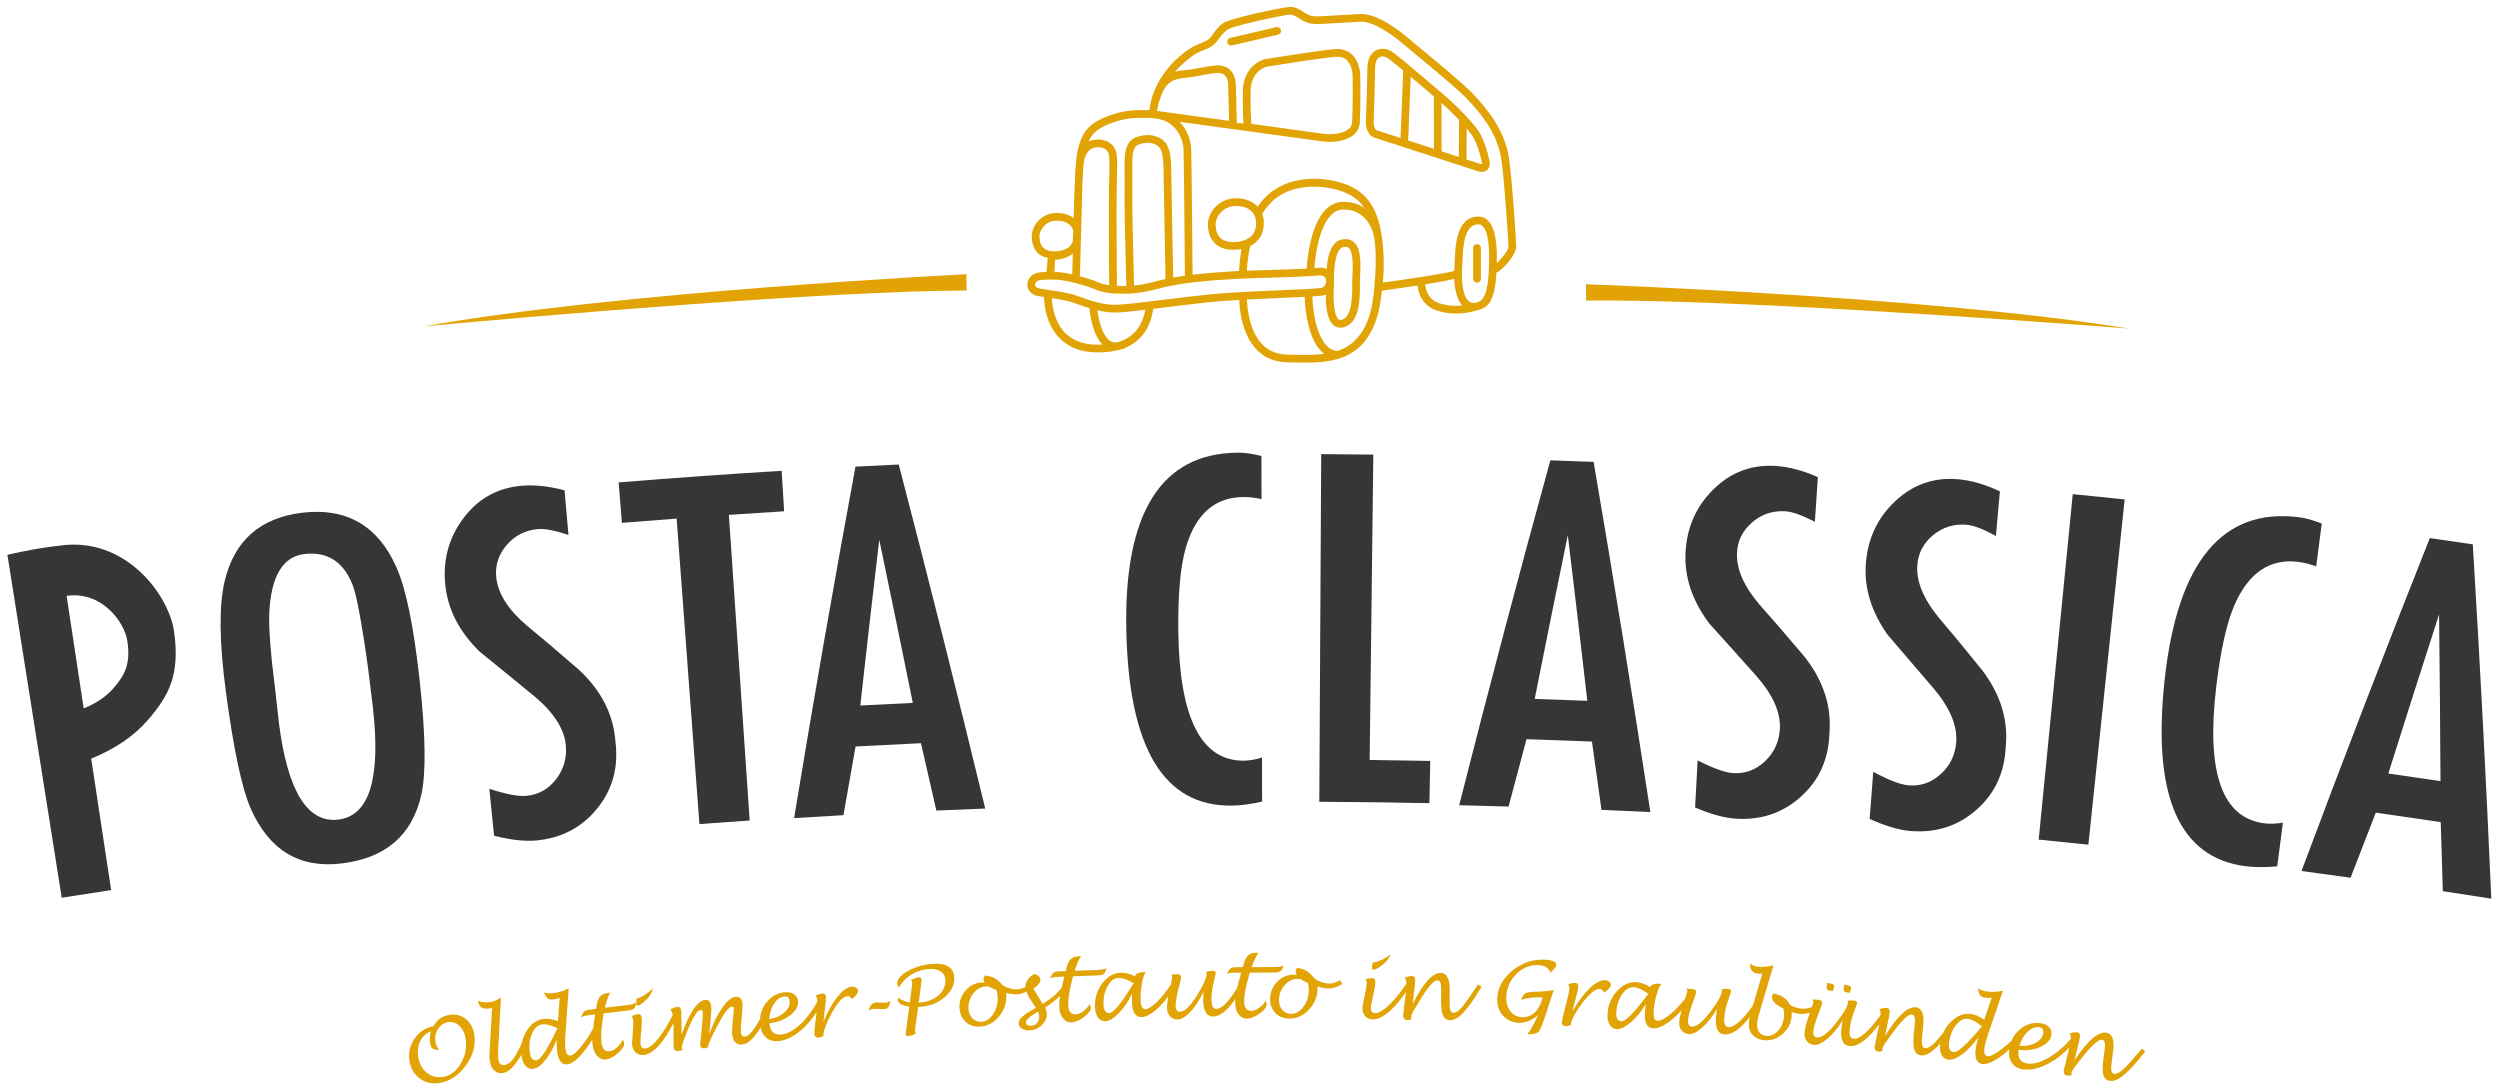 <?xml version="1.0" encoding="utf-8"?>
<!-- Generator: Adobe Illustrator 21.0.0, SVG Export Plug-In . SVG Version: 6.00 Build 0)  -->
<svg version="1.1" id="Ebene_1" xmlns="http://www.w3.org/2000/svg" xmlns:xlink="http://www.w3.org/1999/xlink" x="0px" y="0px"
	 viewBox="0 0 259.315 113.098" enable-background="new 0 0 259.315 113.098" xml:space="preserve">
<g>
	<g>
		<path fill="#363635" d="M31.327,53.186c-4.366,0.529-7.053,2.925-8.033,7.139c-0.594,2.523-0.544,6.336,0.137,11.437
			c0.791,5.924,1.643,9.939,2.549,12.047c1.924,4.385,5.068,6.287,9.47,5.752c4.52-0.547,7.255-2.876,8.237-7.045
			c0.514-2.227,0.471-6.155-0.14-11.783c-0.62-5.711-1.432-9.689-2.445-11.932C39.19,54.519,35.918,52.631,31.327,53.186z
			 M35.101,85.012c-3.21,0.39-5.264-2.933-6.168-9.999c-0.031-0.247-0.093-0.792-0.182-1.634c-0.09-0.842-0.15-1.387-0.181-1.634
			c-0.49-3.854-0.704-6.562-0.643-8.127c0.175-3.82,1.389-5.874,3.63-6.146c2.344-0.284,4.003,0.744,4.967,3.072
			c0.36,0.844,0.791,2.934,1.296,6.268c0.261,1.675,0.545,3.84,0.85,6.495C39.518,80.731,38.327,84.622,35.101,85.012z"/>
		<path fill="#363635" d="M81.079,48.834c-5.64,0.345-11.278,0.746-16.912,1.205c0.114,1.398,0.228,2.797,0.341,4.195
			c1.892-0.154,3.784-0.301,5.677-0.443c0.787,10.562,1.574,21.125,2.362,31.687c1.737-0.13,3.475-0.253,5.213-0.372
			c-0.719-10.567-1.437-21.135-2.156-31.702c1.91-0.13,3.821-0.253,5.732-0.37C81.25,51.635,81.165,50.235,81.079,48.834z"/>
		<path fill="#363635" d="M142.449,47.153c-1.802-0.021-3.603-0.037-5.405-0.047c-0.066,12.019-0.132,24.039-0.198,36.058
			c3.807,0.021,7.614,0.069,11.421,0.144c0.029-1.461,0.057-2.921,0.086-4.382c-2.094-0.041-4.188-0.074-6.282-0.099
			C142.197,68.269,142.323,57.711,142.449,47.153z"/>
		<path fill="#363635" d="M211.465,87.09c1.719,0.169,3.437,0.344,5.154,0.525c1.255-11.937,2.509-23.874,3.764-35.812
			c-1.794-0.189-3.589-0.371-5.385-0.548C213.821,63.2,212.643,75.145,211.465,87.09z"/>
		<path fill="#363635" d="M60.028,69.453c-2.379-2.068-4.196-3.599-5.433-4.607c-1.913-1.645-2.96-3.302-3.124-4.98
			c-0.12-1.229,0.237-2.337,1.076-3.323s1.925-1.542,3.252-1.664c0.696-0.064,1.753,0.138,3.166,0.608
			c-0.136-1.542-0.272-3.084-0.408-4.627c-1.64-0.438-3.151-0.597-4.526-0.468c-2.486,0.233-4.489,1.369-5.994,3.399
			c-1.506,2.031-2.115,4.334-1.847,6.906c0.264,2.54,1.454,4.83,3.546,6.882c2.541,2.059,4.433,3.613,5.699,4.65
			c2.021,1.683,3.1,3.386,3.255,5.093c0.119,1.311-0.22,2.478-1.013,3.506c-0.795,1.027-1.812,1.599-3.06,1.719
			c-0.856,0.083-2.151-0.171-3.862-0.732c0.164,1.625,0.329,3.249,0.493,4.874c1.721,0.433,3.191,0.603,4.398,0.488
			c2.552-0.244,4.607-1.299,6.185-3.178c1.576-1.877,2.267-4.075,2.054-6.599c-0.055-0.648-0.119-1.186-0.191-1.614
			C63.263,73.43,62.047,71.316,60.028,69.453z"/>
		<path fill="#363635" d="M187.148,68.085c-2.031-2.41-3.589-4.203-4.655-5.389c-1.636-1.92-2.414-3.719-2.317-5.402
			c0.071-1.233,0.594-2.273,1.574-3.118c0.981-0.845,2.138-1.227,3.467-1.143c0.697,0.044,1.71,0.406,3.033,1.089
			c0.103-1.545,0.207-3.089,0.31-4.634c-1.552-0.685-3.02-1.075-4.397-1.16c-2.491-0.153-4.643,0.661-6.442,2.435
			c-1.799,1.775-2.755,3.957-2.887,6.539c-0.13,2.55,0.691,4.996,2.44,7.346c2.191,2.426,3.82,4.253,4.911,5.473
			c1.737,1.975,2.54,3.823,2.43,5.534c-0.085,1.314-0.6,2.415-1.54,3.308c-0.943,0.892-2.036,1.3-3.287,1.227
			c-0.858-0.05-2.098-0.501-3.7-1.319c-0.088,1.63-0.176,3.261-0.264,4.891c1.632,0.692,3.058,1.088,4.267,1.159
			c2.557,0.152,4.75-0.574,6.597-2.187c1.846-1.612,2.867-3.677,3.046-6.204c0.046-0.648,0.065-1.19,0.06-1.624
			C189.731,72.513,188.855,70.236,187.148,68.085z"/>
		<path fill="#363635" d="M205.611,69.525c-1.977-2.455-3.495-4.283-4.535-5.492c-1.593-1.957-2.331-3.772-2.196-5.453
			c0.098-1.231,0.645-2.259,1.645-3.082c0.999-0.822,2.166-1.179,3.493-1.065c0.696,0.06,1.701,0.445,3.009,1.157
			c0.138-1.542,0.276-3.084,0.414-4.626c-1.537-0.72-2.997-1.143-4.372-1.259c-2.488-0.209-4.659,0.557-6.498,2.289
			c-1.839,1.734-2.845,3.894-3.034,6.472c-0.187,2.547,0.579,5.01,2.275,7.399c2.136,2.475,3.725,4.338,4.788,5.582
			c1.692,2.013,2.454,3.879,2.306,5.588c-0.114,1.312-0.654,2.4-1.615,3.272c-0.963,0.871-2.065,1.254-3.315,1.153
			c-0.857-0.07-2.087-0.548-3.671-1.402c-0.125,1.628-0.249,3.256-0.374,4.884c1.617,0.729,3.033,1.156,4.241,1.255
			c2.554,0.209,4.763-0.466,6.647-2.038c1.882-1.57,2.95-3.611,3.186-6.134c0.06-0.647,0.092-1.188,0.097-1.623
			C208.094,74.01,207.269,71.715,205.611,69.525z"/>
		<path fill="#363635" d="M224.546,70.366c-1.351,12.167,1.456,18.616,8.41,19.486c0.956,0.12,2.041,0.121,3.252,0.011
			c0.196-1.512,0.393-3.023,0.589-4.535c-0.687,0.116-1.335,0.149-1.935,0.072c-4.372-0.556-6.035-5.246-4.984-14.127
			c0.456-3.828,1.089-6.673,1.903-8.533c1.46-3.338,3.673-4.83,6.617-4.454c0.671,0.086,1.286,0.244,1.852,0.467
			c0.192-1.48,0.385-2.961,0.577-4.441c-0.836-0.338-1.628-0.567-2.365-0.661C230.531,52.65,225.887,58.279,224.546,70.366z"/>
		<path fill="#363635" d="M116.827,65.344c0.249,12.239,3.872,18.266,10.866,18.22c0.961-0.006,2.035-0.146,3.219-0.415
			c-0.003-1.524-0.006-3.048-0.009-4.573c-0.664,0.205-1.301,0.322-1.905,0.324c-4.399,0.021-6.656-4.413-6.775-13.354
			c-0.048-3.855,0.207-6.758,0.77-8.709c1.009-3.501,3.004-5.268,5.967-5.281c0.675-0.003,1.304,0.074,1.893,0.221
			c-0.003-1.493-0.006-2.986-0.008-4.479c-0.871-0.226-1.685-0.35-2.426-0.346C120.441,46.998,116.577,53.185,116.827,65.344z"/>
		<path fill="#363635" d="M6.12,56.606L6.12,56.606c-0.538,0.061-1.089,0.132-1.673,0.222c-0.765,0.118-1.498,0.255-2.214,0.402
			c-0.497,0.102-0.99,0.207-1.464,0.323c0.007,0.041,0.013,0.083,0.02,0.124C2.66,69.491,4.531,81.305,6.402,93.119
			c1.709-0.271,3.418-0.536,5.128-0.795c-0.296-1.951-0.592-3.902-0.889-5.854c-0.016-0.106-0.032-0.211-0.048-0.317
			c-0.377-2.484-0.754-4.968-1.131-7.453c0.004-0.002,0.007-0.004,0.01-0.006c0-0.002-0.001-0.005-0.001-0.007
			c2.537-1.044,4.484-2.389,5.888-4.026c2.162-2.521,3.321-4.646,2.7-9.126C17.542,61.734,13.016,55.568,6.12,56.606z
			 M11.806,71.347c-0.742,0.868-1.776,1.582-3.125,2.136C8.09,69.592,7.5,65.701,6.909,61.811c3.617-0.544,6.017,2.696,6.305,4.705
			C13.558,68.881,12.951,70.01,11.806,71.347z"/>
		<path fill="#363635" d="M88.735,48.401c-2.246,12.144-4.368,24.297-6.367,36.456c1.706-0.106,3.413-0.207,5.12-0.302
			c0.415-2.376,0.834-4.752,1.258-7.127c2.261-0.122,4.521-0.234,6.783-0.337c0.535,2.327,1.066,4.655,1.594,6.984
			c1.69-0.074,3.38-0.143,5.07-0.206c-2.882-11.912-5.872-23.808-8.971-35.688C91.726,48.25,90.23,48.324,88.735,48.401z
			 M89.235,73.18c0.636-5.733,1.292-11.466,1.967-17.199c1.178,5.64,2.339,11.283,3.481,16.928
			C92.867,72.994,91.051,73.084,89.235,73.18z"/>
		<path fill="#363635" d="M160.813,47.746c-3.276,11.908-6.43,23.834-9.461,35.777c1.709,0.04,3.417,0.086,5.125,0.137
			c0.616-2.33,1.236-4.659,1.861-6.987c2.263,0.072,4.526,0.154,6.788,0.245c0.334,2.362,0.663,4.725,0.99,7.088
			c1.69,0.071,3.38,0.147,5.069,0.228c-1.852-12.115-3.814-24.223-5.884-36.325C163.806,47.851,162.31,47.797,160.813,47.746z
			 M159.188,72.495c1.125-5.664,2.27-11.326,3.435-16.986c0.692,5.727,1.366,11.455,2.021,17.183
			C162.825,72.621,161.006,72.555,159.188,72.495z"/>
		<path fill="#363635" d="M252.035,55.813c-4.558,11.48-8.995,22.992-13.311,34.535c1.698,0.226,3.395,0.458,5.091,0.694
			c0.867-2.251,1.739-4.5,2.616-6.749c2.246,0.318,4.491,0.646,6.736,0.983c0.076,2.387,0.148,4.774,0.217,7.16
			c1.677,0.255,3.352,0.515,5.028,0.78c-0.531-12.245-1.171-24.496-1.921-36.752C255.006,56.244,253.521,56.026,252.035,55.813z
			 M247.73,80.233c1.736-5.506,3.491-11.008,5.265-16.505c0.068,5.766,0.117,11.532,0.148,17.296
			C251.339,80.754,249.535,80.49,247.73,80.233z"/>
	</g>
</g>
<g>
	<g>
		<path fill="#E2A305" d="M164.52,31.177l-0.012-1.692c0,0,36.037,1.273,56.341,4.603C208.342,33.113,178.712,31.012,164.52,31.177z
			"/>
		<path fill="#E2A305" d="M100.26,30.135l-0.012-1.692c0,0-36.015,1.789-56.27,5.409C56.471,32.698,86.067,30.172,100.26,30.135z"/>
	</g>
	<g>
		<path fill="#E2A305" d="M153.205,25.321c-0.221,0-0.4,0.179-0.4,0.4v3.197c0,0.221,0.179,0.4,0.4,0.4s0.4-0.179,0.4-0.4v-3.197
			C153.605,25.5,153.426,25.321,153.205,25.321z"/>
		<path fill="#E2A305" d="M132.389,2.816l-4.778,1.115c-0.215,0.05-0.348,0.265-0.298,0.48c0.043,0.184,0.207,0.309,0.389,0.309
			c0.03,0,0.061-0.003,0.091-0.01l4.778-1.115c0.215-0.05,0.348-0.265,0.298-0.48C132.819,2.9,132.603,2.767,132.389,2.816z"/>
		<path fill="#E2A305" d="M153.509,13.837c-0.586-1.024-2.503-2.933-3.412-3.714l-0.183-0.157c-0.134-0.116-0.262-0.225-0.392-0.337
			c-0.052-0.045-0.107-0.092-0.159-0.136l-3.156-2.68c-0.227-0.189-0.434-0.36-0.621-0.514c-0.66-0.542-1.077-0.865-1.251-0.969
			c-0.545-0.327-1.182-0.357-1.663-0.08c-0.396,0.228-0.863,0.756-0.843,1.971c0.012,0.707-0.126,4.822-0.136,5.125
			c-0.074,0.636,0.058,1.747,1.018,1.98c0.196,0.058,3.054,0.986,6.02,1.95c1.113,0.362,4.23,1.376,4.62,1.503
			c0.044,0.012,0.173,0.044,0.333,0.044c0.188,0,0.418-0.044,0.601-0.216c0.155-0.145,0.316-0.425,0.207-0.934
			C154.24,15.49,153.909,14.536,153.509,13.837z M145.276,14.312L145.276,14.312c-1.358-0.44-2.32-0.75-2.371-0.763
			c-0.519-0.123-0.416-1.115-0.415-1.124l0.003-0.036c0.006-0.181,0.15-4.432,0.137-5.182c-0.011-0.645,0.147-1.094,0.443-1.265
			c0.275-0.159,0.62-0.066,0.852,0.073c0.122,0.073,0.505,0.358,1.623,1.289L145.276,14.312z M148.731,15.434
			c-0.306-0.1-0.61-0.198-0.911-0.296c-0.609-0.198-1.202-0.391-1.754-0.569l0,0l0,0l0.257-6.61l2.401,2.039L148.731,15.434
			L148.731,15.434z M151.316,16.275c-0.571-0.186-1.174-0.382-1.786-0.581l-0.006-5.01l0.052,0.045
			c0.485,0.417,1.154,1.06,1.769,1.708L151.316,16.275z M153.728,17.019c-0.04,0.006-0.109,0.003-0.145-0.007
			c-0.423-0.138-0.924-0.301-1.47-0.478l0.024-3.215c0.295,0.35,0.538,0.67,0.678,0.914c0.354,0.619,0.664,1.52,0.896,2.605
			C153.732,16.935,153.731,16.991,153.728,17.019z"/>
		<path fill="#E2A305" d="M108.681,26.755l-0.121,1.426c0,0,0,0.016-0.002,0.016c-0.171,0.009-0.321,0.024-0.474,0.038
			c-0.082,0.007-0.166,0.016-0.256,0.023c-0.698,0.053-1.243,0.583-1.269,1.232c-0.019,0.482,0.291,1.096,1.226,1.242
			c0.153,0.024,0.328,0.05,0.512,0.077c0.012,0.729,0.172,2.715,1.501,4.16c0.916,0.997,2.194,1.528,3.798,1.577
			c0.119,0.004,0.236,0.006,0.351,0.006c0.779,0,1.476-0.088,2.1-0.255c0.32-0.05,0.657-0.178,1.008-0.374
			c0.047-0.026,0.093-0.047,0.14-0.076l-0.002-0.004c1.336-0.721,2.155-1.991,2.435-3.812c0.4-0.049,0.815-0.1,1.241-0.152
			c2.047-0.252,4.164-0.513,5.809-0.645c0.57-0.046,1.204-0.087,1.865-0.125c0.033,1.03,0.272,3.515,1.747,5.097
			c0.808,0.866,1.86,1.327,3.128,1.37c0.741,0.025,1.369,0.038,1.916,0.038c1.626,0,2.53-0.119,3.521-0.411
			c1.586-0.468,3.614-1.812,4.271-5.556c0.093-0.53,0.165-1.028,0.223-1.502c1.487-0.202,2.7-0.377,3.688-0.528
			c0.082,0.856,0.533,2.064,1.885,2.55c0.743,0.267,1.462,0.356,2.096,0.356c0.985,0,1.767-0.214,2.115-0.31l0.123-0.033
			c0.994-0.253,1.789-0.748,1.96-3.885c0.043-0.021,0.078-0.041,0.102-0.055c0.573-0.337,1.972-1.779,1.95-2.701
			c-0.017-0.732-0.429-7.121-0.764-9.24c-0.444-2.809-2.233-4.997-3.742-6.589c-0.985-1.04-4.116-3.623-5.799-5.011
			c-0.485-0.4-0.845-0.697-0.991-0.823c-0.485-0.418-2.998-2.487-4.84-2.423c-0.393,0.017-1.074,0.057-1.803,0.1
			c-1.133,0.067-2.543,0.15-2.882,0.142c-0.558-0.016-0.919-0.245-1.3-0.488c-0.396-0.251-0.844-0.535-1.465-0.481
			c-0.885,0.08-5.065,0.963-6.412,1.49c-0.252,0.07-0.503,0.241-0.74,0.464c-0.221,0.208-0.428,0.457-0.611,0.706
			c-0.082,0.111-0.159,0.222-0.229,0.329c-0.126,0.191-0.258,0.35-0.639,0.548c-0.187,0.098-0.434,0.204-0.771,0.329
			c-0.155,0.057-0.313,0.132-0.473,0.218c-0.008,0.004-0.016,0.009-0.024,0.013c-0.066,0.036-0.131,0.074-0.197,0.114
			c-0.017,0.01-0.034,0.02-0.051,0.03c-0.889,0.548-1.749,1.388-2.037,1.699c-0.004,0.005-0.008,0.009-0.013,0.014
			c-0.013,0.014-0.022,0.025-0.032,0.036c-0.011,0.013-0.022,0.026-0.034,0.039c-1.171,1.327-1.913,2.87-2.088,4.042
			c-0.047,0.197-0.091,0.409-0.13,0.639c-0.018-0.001-0.036-0.001-0.054-0.002c-0.252-0.007-0.497-0.013-0.738-0.014
			c-1.136-0.002-2.211,0.11-3.691,0.702h-0.001c-0.001,0.001-0.003,0.001-0.004,0.002c-2.001,0.802-2.568,1.84-2.963,3.595
			c-0.054,0.241-0.101,0.608-0.141,1.054c-0.006,0.065,0.001,0.138-0.005,0.206c-0.1,0.648-0.095,1.284-0.095,1.718
			c0,0.002,0,0.004,0,0.006c0,0.093-0.021,0.183-0.025,0.277c-0.053,1.192-0.095,2.5-0.126,3.633
			c-0.484-0.368-1.137-0.552-1.859-0.524c-1.515,0.063-2.506,1.331-2.479,2.476c0.018,0.77,0.257,1.363,0.712,1.763
			c0.285,0.251,0.618,0.349,0.952,0.424 M120.004,11.507c0.147-0.835,0.357-1.399,0.567-1.883c0.592-1.368,1.459-1.458,2.558-1.571
			c0.298-0.031,0.606-0.062,0.916-0.123c0.002,0,0.004-0.001,0.006-0.002c0.031-0.006,0.061-0.017,0.092-0.026
			c0.345-0.07,1.36-0.267,1.993-0.33c0.373-0.037,0.669,0.029,0.866,0.196c0.297,0.252,0.372,0.715,0.388,0.969
			c0.016,0.245,0.068,2.376,0.1,3.793c-3.138-0.429-6.107-0.835-7.317-1.001c-0.005-0.001-0.01-0.001-0.015-0.002
			c-0.052-0.007-0.103-0.012-0.155-0.018C120.003,11.509,120.003,11.508,120.004,11.507z M115.012,12.869L115.012,12.869
			c1.336-0.535,2.327-0.644,3.371-0.646c0.237-0.005,0.481-0.001,0.733,0.012c0.097,0.003,0.194,0.006,0.294,0.009l0.103,0.003
			c0.061,0.008,0.25,0.034,0.542,0.074c0.002,0,0.003,0,0.005,0.001c0,0,0.001,0,0.002,0c1.712,0.235,2.599,1.772,2.698,3.101
			c0.036,0.477,0.109,8.628,0.145,13.173c-0.408,0.057-0.814,0.119-1.217,0.192c-0.039-2.049-0.192-10.095-0.195-10.705
			c-0.009-1.983-0.108-3.322-1.363-3.848c-0.696-0.292-1.374-0.301-2.198-0.031c-1.326,0.435-1.305,1.886-1.281,3.567
			c0.005,0.374,0.011,0.762,0.004,1.165c-0.045,2.6,0.071,6.775,0.14,9.27c0.017,0.617,0.031,1.125,0.038,1.457
			c-0.288,0.002-0.658-0.001-0.979-0.01c-0.023-1.793-0.05-7.896-0.025-9.902c0.006-0.47,0.017-0.899,0.027-1.294
			c0.023-0.896,0.041-1.603-0.009-2.25c-0.087-1.111-0.842-1.755-2.042-1.731c-0.35,0.008-0.647,0.082-0.899,0.205
			C113.262,13.876,113.833,13.342,115.012,12.869z M117.451,17.759c-0.024-1.672-0.003-2.555,0.73-2.796
			c0.801-0.263,1.278-0.143,1.64,0.009c0.731,0.306,0.864,1.082,0.873,3.115c0.003,0.64,0.163,9.054,0.198,10.86
			c-0.432,0.091-0.863,0.189-1.292,0.305c-0.691,0.186-1.352,0.301-1.967,0.365c-0.007-0.332-0.021-0.818-0.038-1.434
			c-0.069-2.488-0.184-6.652-0.139-9.234C117.462,18.534,117.457,18.14,117.451,17.759z M112.113,25.099
			c0.011-0.405,0.023-0.82,0.034-1.235c0.06-2.17,0.117-4.321,0.126-4.851c0.035-0.8,0.078-1.544,0.13-2.131
			c0.172-0.927,0.563-1.588,1.421-1.608c0.773-0.021,1.173,0.307,1.227,0.994c0.047,0.605,0.03,1.295,0.007,2.167
			c-0.01,0.398-0.021,0.83-0.027,1.304c-0.025,1.98,0.001,7.946,0.024,9.844c-0.471-0.071-0.847-0.173-1.099-0.283
			c-0.478-0.209-1.198-0.447-1.943-0.648C112.031,28.057,112.07,26.66,112.113,25.099z M111.22,28.457
			c-0.522-0.117-1.017-0.202-1.406-0.229c-0.167-0.012-0.312-0.019-0.448-0.025l0.087-1.264c0.448-0.008,1.027-0.118,1.518-0.425
			c0.025-0.013,0.248-0.141,0.309-0.195C111.28,26.32,111.233,27.993,111.22,28.457z M108.262,25.731
			c-0.281-0.247-0.429-0.644-0.442-1.181c-0.017-0.751,0.682-1.616,1.712-1.659c0.04-0.002,0.079-0.003,0.119-0.003
			c0.549,0,1.019,0.162,1.335,0.46c0.157,0.149,0.265,0.329,0.333,0.532c-0.018,0.592-0.036,1.069-0.054,1.227
			c-0.003,0.006-0.005,0.013-0.008,0.019c-0.109,0.209-0.242,0.375-0.389,0.508c-0.33,0.265-0.764,0.38-1.161,0.422
			C109.349,26.093,108.684,26.101,108.262,25.731z M113.622,35.748c-1.379-0.043-2.466-0.485-3.231-1.316
			c-1.066-1.157-1.257-2.789-1.288-3.503c0.728,0.112,1.515,0.246,1.992,0.387c0.145,0.043,0.355,0.118,0.598,0.206
			c0.359,0.129,0.81,0.29,1.308,0.44c0.071,0.775,0.35,2.777,1.365,3.777C114.126,35.751,113.881,35.756,113.622,35.748z
			 M115.867,35.514c-0.231,0.025-0.441-0.01-0.631-0.11c-0.879-0.463-1.271-2.164-1.406-3.219c0.58,0.136,1.187,0.235,1.769,0.235
			c0.026,0,0.051,0,0.077-0.001c0.624-0.009,1.745-0.126,3.123-0.288C118.46,33.939,117.496,35.059,115.867,35.514z M126.614,30.438
			c-1.661,0.134-3.787,0.395-5.842,0.648c-2.178,0.268-4.236,0.521-5.108,0.534c-1.291,0.015-2.795-0.525-3.701-0.849
			c-0.255-0.091-0.475-0.17-0.64-0.219c-0.69-0.205-1.858-0.377-2.796-0.516c-0.225-0.033-0.435-0.064-0.618-0.093
			c-0.169-0.026-0.562-0.12-0.551-0.42c0.008-0.21,0.209-0.441,0.531-0.466c0.093-0.007,0.18-0.015,0.265-0.022
			c0.247-0.022,0.474-0.042,0.795-0.042c0.216,0,0.474,0.009,0.809,0.033c1.007,0.07,2.975,0.613,3.879,1.008
			c0.359,0.156,0.849,0.283,1.434,0.362c0.102,0.014,0.206,0.026,0.314,0.037l0.055,0.003c0.33,0.018,0.809,0.027,1.209,0.027
			c0.211,0,0.397-0.003,0.531-0.008c0.149-0.009,0.301-0.022,0.455-0.037c0.69-0.068,1.422-0.193,2.173-0.395
			c2.611-0.702,5.287-0.907,8.264-1.086c0.791-0.047,2.124-0.088,3.535-0.132c2.097-0.065,4.265-0.131,5.205-0.233
			c0.577-0.06,0.708,0.28,0.734,0.49c0.044,0.345-0.141,0.752-0.516,0.807c-0.547,0.08-2.222,0.151-4.161,0.234
			C130.778,30.193,128.409,30.293,126.614,30.438z M130.926,22.192c0.425-0.699,0.96-1.327,1.64-1.794
			c2.299-1.581,5.546-1.055,7.052-0.383c0.683,0.304,1.359,0.746,1.903,1.553c-0.602-0.406-1.346-0.651-2.236-0.631
			c-1.025,0.025-2.419,0.687-3.235,3.701c-0.254,0.938-0.384,1.853-0.447,2.455c-0.035,0.329-0.057,0.578-0.067,0.769
			c-1.094,0.057-2.586,0.102-3.953,0.145c-0.804,0.025-1.579,0.049-2.249,0.073c0.023-0.468,0.097-1.431,0.338-2.551
			c0.923-0.462,1.439-1.318,1.422-2.446C131.088,22.765,131.03,22.466,130.926,22.192z M130.26,23.547
			c-0.042,0.25-0.121,0.463-0.23,0.641c-0.248,0.404-0.642,0.638-1.063,0.77c-0.217,0.068-0.442,0.11-0.657,0.133
			c-0.419,0.044-1.195,0.054-1.693-0.384c-0.332-0.292-0.508-0.759-0.523-1.389c-0.02-0.882,0.799-1.9,2.007-1.95
			c0.046-0.002,0.092-0.003,0.137-0.003c0.64,0,1.191,0.189,1.562,0.54c0.081,0.077,0.152,0.161,0.214,0.25
			c0.18,0.262,0.274,0.576,0.279,0.939C130.296,23.259,130.283,23.408,130.26,23.547z M133.445,36.777
			c-1.047-0.035-1.911-0.41-2.568-1.114c-1.291-1.382-1.502-3.681-1.533-4.598c1.175-0.061,2.408-0.114,3.558-0.164
			c0.912-0.039,1.737-0.074,2.425-0.109c0.042,1.206,0.316,4.613,2.035,5.916C136.532,36.819,135.422,36.843,133.445,36.777z
			 M142.558,29.758l-0.046,0.5l0.019-0.002c-0.052,0.398-0.114,0.814-0.191,1.252c-0.458,2.611-1.717,4.304-3.638,4.904
			c-1.999-0.224-2.524-3.859-2.578-5.663c0.457-0.028,0.808-0.057,1.022-0.089c0.138-0.02,0.264-0.061,0.379-0.115
			c-0.015,1.013,0.085,2.549,0.77,3.163c0.209,0.187,0.458,0.283,0.731,0.283c0.081,0,0.163-0.008,0.247-0.025
			c1.81-0.362,1.794-3.054,1.786-4.501l-0.001-0.157c-0.001-0.189,0.011-0.435,0.023-0.696c0.058-1.254,0.13-2.815-0.652-3.498
			c-0.216-0.189-0.601-0.391-1.199-0.282c-0.944,0.173-1.472,1.164-1.624,3.074c-0.237-0.114-0.529-0.169-0.881-0.13
			c-0.109,0.012-0.239,0.023-0.385,0.034c0.064-1.088,0.417-4.078,1.662-5.434c0.387-0.421,0.812-0.632,1.301-0.643
			c2.265-0.053,3.118,1.915,3.267,3.087c0.029,0.227,0.056,0.47,0.08,0.729C142.733,26.696,142.714,28.077,142.558,29.758z
			 M138.363,29.705c-0.059-2.541,0.291-3.954,1.011-4.085c0.071-0.013,0.133-0.018,0.188-0.018c0.183,0,0.281,0.063,0.341,0.116
			c0.491,0.429,0.421,1.95,0.379,2.859c-0.012,0.271-0.024,0.527-0.024,0.736l0.001,0.158c0.007,1.129,0.02,3.48-1.143,3.712
			c-0.123,0.024-0.206,0.004-0.289-0.069c-0.486-0.435-0.565-2.229-0.466-3.364l0.002-0.022V29.705z M149.194,31.415
			c-1.102-0.396-1.323-1.408-1.362-1.922c1.628-0.26,2.517-0.442,3.011-0.576c0.037,0.944,0.221,2.107,0.828,2.771
			C150.978,31.76,150.101,31.741,149.194,31.415z M154.444,27.642c-0.001,0.023-0.002,0.042-0.002,0.062
			c-0.002,0.055-0.003,0.112-0.005,0.165c-0.114,3.167-0.812,3.392-1.37,3.535c-0.317,0.052-0.558-0.011-0.758-0.199
			c-0.609-0.572-0.698-2.087-0.668-3.058c0.025-0.208,0.035-0.487,0.048-0.88c0.062-1.892,0.237-3.917,1.565-3.991
			c0.21-0.021,0.375,0.031,0.521,0.168c0.365,0.342,0.586,1.109,0.66,2.286C154.47,26.278,154.473,26.916,154.444,27.642z
			 M155.255,27.29c0.044-1.59-0.044-3.597-0.934-4.431c-0.315-0.295-0.712-0.426-1.132-0.381c-2.148,0.118-2.247,3.137-2.3,4.759
			c-0.003,0.084-0.006,0.172-0.009,0.26c-0.009,0.232-0.02,0.46-0.039,0.595c0,0.002,0,0.004-0.001,0.006
			c-0.717,0.234-4.163,0.771-7.403,1.215c0.18-2.007,0.065-3.475-0.076-4.592c-0.007-0.053-0.017-0.105-0.026-0.158
			c-0.479-3.466-1.987-4.676-3.394-5.304c-1.731-0.771-5.244-1.298-7.83,0.479c-0.67,0.461-1.215,1.047-1.659,1.695
			c-0.034-0.037-0.067-0.074-0.104-0.109c-0.555-0.524-1.363-0.792-2.281-0.755c-1.695,0.07-2.802,1.487-2.773,2.767
			c0.02,0.862,0.287,1.525,0.794,1.971c0.539,0.474,1.234,0.604,1.832,0.604c0.167,0,0.327-0.01,0.473-0.026
			c0.134-0.014,0.263-0.036,0.388-0.06c-0.187,1.025-0.24,1.871-0.254,2.287c-0.183,0.009-0.356,0.017-0.506,0.026
			c-1.504,0.09-2.933,0.188-4.32,0.352c-0.019-2.32-0.103-12.55-0.147-13.127c-0.081-1.082-0.526-2.037-1.207-2.729
			c4.775,0.653,13.943,1.908,14.82,2.032c0.204,0.029,0.463,0.049,0.75,0.049c0.793,0,1.802-0.154,2.47-0.704
			c0.405-0.333,0.634-0.78,0.661-1.292c0.102-1.929,0.048-4.904,0.047-4.931c-0.001-0.055-0.026-1.358-0.862-2.139
			c-0.44-0.41-1.009-0.598-1.691-0.56c-1.204,0.068-7.002,0.989-7.268,1.032c-0.799,0.169-2.319,1.077-2.357,3.306
			c-0.007,0.403-0.009,0.788-0.007,1.128c0.006,1.019,0.044,1.941,0.076,2.207h-0.001c0,0,0,0.044,0.001,0.048
			c-0.232-0.032-0.464-0.048-0.696-0.048h-0.001c-0.022-1.066-0.083-3.715-0.102-4.014c-0.029-0.464-0.168-1.137-0.664-1.558
			c-0.368-0.313-0.859-0.457-1.454-0.397c-0.169,0.017-0.367,0.035-0.568,0.065c-0.073,0.011-0.148,0.02-0.222,0.032l-1.391,0.257
			c-0.275,0.054-0.565,0.084-0.845,0.112c-0.376,0.039-0.769,0.081-1.155,0.182c0.164-0.193,0.341-0.38,0.524-0.562
			c0.047-0.046,0.096-0.091,0.143-0.137c0.142-0.134,0.305-0.282,0.482-0.433c0.465-0.396,1.02-0.803,1.512-0.985
			c0.045-0.017,0.083-0.032,0.125-0.049c0.167-0.064,0.319-0.126,0.456-0.187c0.613-0.275,0.941-0.538,1.208-0.943
			c0.097-0.146,0.199-0.283,0.303-0.411c0.165-0.203,0.332-0.376,0.485-0.509c0.077-0.061,0.159-0.121,0.253-0.184
			c0.525-0.35,5.348-1.426,6.373-1.518c0.332-0.033,0.572,0.109,0.964,0.359c0.414,0.263,0.928,0.59,1.707,0.612
			c0.374,0.012,1.684-0.067,2.951-0.142c0.181-0.011,0.359-0.021,0.53-0.032c0.257-0.015,0.499-0.029,0.713-0.041
			c0.143-0.008,0.273-0.015,0.388-0.02c0.057-0.003,0.11-0.005,0.159-0.007c1.285-0.055,3.295,1.376,4.284,2.229
			c0.148,0.128,0.513,0.429,1.005,0.835c1.669,1.377,4.776,3.939,5.727,4.943c1.429,1.509,3.123,3.573,3.532,6.164
			c0.33,2.091,0.737,8.41,0.755,9.134C156.48,25.954,155.76,26.829,155.255,27.29z M129.719,9.441
			c0.036-2.134,1.656-2.522,1.703-2.534c0.06-0.01,6.004-0.953,7.168-1.019c0.462-0.028,0.82,0.086,1.098,0.344
			c0.586,0.545,0.611,1.558,0.611,1.57c0.001,0.029,0.054,2.976-0.047,4.876c-0.015,0.29-0.136,0.525-0.37,0.717
			c-0.578,0.476-1.745,0.602-2.6,0.481c-0.513-0.073-3.846-0.53-7.482-1.028C129.758,12.336,129.689,11.19,129.719,9.441z"/>
	</g>
</g>
<path fill="#312783" d="M626.513,811.313c-24.42,0-48.211-2.685-71.12-7.733l-6.456,28.843c24.882,6.014,50.854,9.223,77.576,9.223
	c26.833,0,52.908-3.236,77.884-9.299l-6.454-28.835C674.939,808.605,651.043,811.313,626.513,811.313z"/>
<polygon fill="#363635" points="593.332,292.991 593.334,292.982 593.313,292.987 "/>
<g>
	<g>
		<path fill="#E2A305" d="M46.642,105.263c-0.75,0.112-1.308,0.504-1.673,1.173c-0.83,0.166-1.488,0.6-1.971,1.301
			c-0.483,0.702-0.657,1.475-0.523,2.32c0.123,0.778,0.478,1.381,1.061,1.81c0.584,0.428,1.261,0.583,2.035,0.464
			c1.074-0.165,1.985-0.761,2.738-1.791c0.754-1.03,1.054-2.09,0.895-3.183c-0.102-0.702-0.394-1.25-0.877-1.646
			C47.844,105.317,47.282,105.167,46.642,105.263z M47.788,110.33c-0.476,0.8-1.092,1.257-1.852,1.373
			c-0.634,0.096-1.19-0.05-1.669-0.439c-0.48-0.389-0.775-0.932-0.885-1.63c-0.097-0.625-0.028-1.176,0.208-1.651
			c0.236-0.476,0.608-0.816,1.113-1.022c-0.121,0.437-0.153,0.842-0.095,1.215c0.044,0.287,0.129,0.478,0.254,0.575
			c0.125,0.096,0.353,0.149,0.683,0.158c-0.204-0.259-0.333-0.557-0.384-0.893c-0.072-0.475,0.023-0.91,0.288-1.304
			s0.614-0.624,1.047-0.69c0.427-0.064,0.815,0.069,1.161,0.396s0.559,0.764,0.64,1.309
			C48.436,108.663,48.264,109.531,47.788,110.33z"/>
		<path fill="#E2A305" d="M62.627,105.114c0.83-0.101,1.659-0.2,2.489-0.298c0.334-0.039,0.557-0.111,0.668-0.217
			c0.112-0.105,0.188-0.311,0.227-0.618c-0.204,0.13-0.511,0.219-0.922,0.267c-0.78,0.092-1.561,0.185-2.341,0.28
			c0.165-0.718,0.345-1.237,0.541-1.557c-0.098,0.006-0.17,0.012-0.214,0.017c-0.379,0.046-0.653,0.164-0.823,0.355
			c-0.169,0.191-0.294,0.519-0.375,0.985c-0.017,0.104-0.034,0.209-0.052,0.313c-0.223,0.027-0.446,0.055-0.669,0.083
			c-0.269,0.033-0.454,0.097-0.557,0.188c-0.102,0.092-0.22,0.302-0.353,0.63c0.175-0.111,0.419-0.186,0.732-0.225
			c0.249-0.031,0.499-0.062,0.748-0.093c-0.038,0.253-0.075,0.505-0.113,0.758c-0.04,0.252-0.073,0.488-0.099,0.711
			c-0.299,0.552-0.636,1.099-1.053,1.634c-0.574,0.737-1,1.124-1.281,1.16c-0.287,0.037-0.463-0.194-0.528-0.694
			c-0.049-0.375-0.053-0.837-0.014-1.385c0.115-1.634,0.232-3.267,0.352-4.901c-0.485,0.263-1.001,0.43-1.55,0.501
			c-0.442,0.058-0.779,0.03-1.011-0.084c0.118,0.323,0.246,0.537,0.383,0.642c0.137,0.105,0.336,0.14,0.597,0.106
			c0.172-0.022,0.385-0.077,0.638-0.163c-0.057,0.802-0.114,1.604-0.17,2.407c-0.555-0.208-1.053-0.283-1.492-0.225
			c-0.735,0.098-1.333,0.53-1.793,1.295c-0.237,0.395-0.393,0.811-0.473,1.246c-0.342,0.699-0.618,1.214-0.815,1.504
			c-0.302,0.443-0.627,0.689-0.978,0.738c-0.363,0.051-0.579-0.168-0.649-0.658c-0.025-0.177-0.026-0.507-0.001-0.99
			c0.093-1.793,0.189-3.586,0.288-5.38c-0.304,0.265-0.68,0.428-1.127,0.492c-0.447,0.064-0.862,0.022-1.246-0.123
			c0.005,0.033,0.01,0.067,0.014,0.1c0.081,0.557,0.46,0.786,1.141,0.689c0.086-0.012,0.185-0.035,0.298-0.069
			c-0.088,1.495-0.174,2.99-0.257,4.485c-0.026,0.448-0.021,0.79,0.013,1.028c0.061,0.423,0.215,0.751,0.464,0.983
			c0.248,0.233,0.543,0.324,0.885,0.276c0.47-0.067,0.965-0.467,1.487-1.2c0.154-0.217,0.304-0.461,0.452-0.72
			c0.005,0.041,0.002,0.08,0.007,0.122c0.063,0.456,0.205,0.807,0.427,1.053s0.488,0.347,0.801,0.305
			c0.392-0.053,0.804-0.352,1.24-0.897c0.436-0.544,0.829-1.254,1.18-2.131c-0.016,0.451,0.002,0.871,0.053,1.261
			c0.123,0.941,0.481,1.373,1.072,1.296c0.465-0.06,1.039-0.514,1.726-1.359c0.313-0.385,0.588-0.793,0.844-1.213
			c0,0.201,0.007,0.387,0.027,0.545c0.061,0.491,0.222,0.879,0.482,1.162c0.259,0.284,0.565,0.404,0.916,0.361
			c0.398-0.049,0.818-0.274,1.262-0.678c0.444-0.402,0.65-0.746,0.616-1.031c-0.013-0.108-0.067-0.228-0.164-0.361
			c-0.094,0.283-0.278,0.548-0.551,0.796c-0.272,0.248-0.534,0.388-0.786,0.418c-0.489,0.06-0.776-0.248-0.859-0.922
			c-0.075-0.611-0.009-1.537,0.202-2.779C62.596,105.288,62.609,105.214,62.627,105.114z M57.698,106.92
			c-0.95,1.98-1.625,2.999-2.041,3.055c-0.387,0.052-0.62-0.215-0.7-0.801c-0.099-0.729-0.024-1.382,0.225-1.96
			c0.25-0.578,0.597-0.896,1.039-0.955c0.407-0.054,0.943,0.077,1.608,0.395C57.758,106.797,57.714,106.885,57.698,106.92z"/>
		<path fill="#E2A305" d="M66.207,104.309c0.177-0.02,0.493-0.266,0.949-0.737c0.301-0.308,0.494-0.671,0.579-1.087
			c-0.189,0.219-0.458,0.443-0.808,0.674c-0.351,0.23-0.624,0.361-0.821,0.393c-0.021,0.001-0.042,0.002-0.063,0.003
			c-0.049,0.17-0.062,0.358-0.039,0.561C66.022,104.258,66.089,104.323,66.207,104.309z"/>
		<path fill="#E2A305" d="M88.365,102.347c-0.462,0.035-0.954,0.373-1.472,1.012c-0.519,0.639-1.014,1.517-1.482,2.635
			c0.048-0.432,0.097-0.863,0.146-1.295c0.09-0.695,0.129-1.123,0.116-1.284c-0.021-0.26-0.135-0.381-0.343-0.364
			c-0.196,0.016-0.444,0.089-0.746,0.22c0.107,0.106,0.168,0.243,0.182,0.413c0.006,0.066,0.007,0.144,0.008,0.226
			c-0.507,0.927-1.086,1.704-1.745,2.318c-0.711,0.663-1.38,1.023-2.012,1.08c-0.729,0.066-1.132-0.327-1.211-1.18
			c0.824-0.076,1.536-0.342,2.136-0.801s0.879-0.949,0.833-1.471c-0.027-0.318-0.164-0.562-0.41-0.731
			c-0.246-0.17-0.56-0.238-0.942-0.204c-0.791,0.07-1.44,0.432-1.944,1.085c-0.389,0.503-0.6,1.064-0.642,1.682
			c-0.633,1.177-1.154,1.793-1.566,1.833c-0.25,0.024-0.392-0.139-0.426-0.488c-0.019-0.198-0.007-0.506,0.035-0.925
			c0.024-0.232,0.047-0.463,0.071-0.695c0.068-0.68,0.093-1.113,0.076-1.299c-0.05-0.518-0.3-0.756-0.75-0.712
			c-0.408,0.04-0.862,0.413-1.358,1.121c-0.496,0.707-0.947,1.623-1.35,2.748c0.043-0.45,0.086-0.9,0.129-1.349
			c0.075-0.781,0.101-1.28,0.079-1.498c-0.052-0.509-0.257-0.745-0.615-0.708c-0.816,0.084-1.644,1.289-2.463,3.612
			c-0.004-0.421-0.008-0.841-0.011-1.262c-0.004-0.7-0.012-1.105-0.023-1.212c-0.033-0.302-0.179-0.44-0.439-0.412
			c-0.142,0.015-0.378,0.103-0.707,0.263c0.131,0.118,0.21,0.319,0.26,0.567c-0.454,0.943-0.939,1.744-1.457,2.394
			c-0.542,0.681-0.995,1.043-1.362,1.085c-0.308,0.035-0.483-0.127-0.525-0.488c-0.014-0.122-0.002-0.393,0.035-0.813
			c0.025-0.29,0.049-0.58,0.074-0.871c0.037-0.428,0.043-0.755,0.017-0.979c-0.035-0.302-0.161-0.441-0.38-0.416
			c-0.097,0.011-0.333,0.083-0.706,0.215c0.113,0.093,0.178,0.222,0.198,0.388c0.032,0.279,0.017,0.774-0.046,1.484
			c-0.014,0.164-0.027,0.328-0.041,0.491c-0.025,0.292-0.03,0.504-0.015,0.634c0.041,0.347,0.174,0.614,0.399,0.803
			c0.226,0.189,0.502,0.264,0.831,0.227c0.539-0.062,1.109-0.457,1.714-1.184c0.465-0.559,0.91-1.268,1.337-2.122
			c0.002,0.082,0.012,0.151,0.012,0.237c0,0.314,0,0.628,0,0.942c0,0.816,0.003,1.245,0.007,1.286
			c0.036,0.326,0.206,0.472,0.511,0.439c0.134-0.015,0.279-0.066,0.433-0.154c-0.053-0.053-0.083-0.11-0.09-0.172
			c-0.023-0.215,0.211-0.914,0.706-2.098c0.498-1.191,0.909-1.804,1.228-1.837c0.145-0.015,0.227,0.075,0.247,0.27
			c0.014,0.134-0.012,0.541-0.078,1.222c-0.03,0.315-0.059,0.63-0.089,0.945c-0.015,0.166-0.032,0.322-0.049,0.469
			c-0.047,0.405-0.066,0.647-0.057,0.725c0.027,0.259,0.177,0.374,0.45,0.346c0.088-0.009,0.153-0.023,0.196-0.042
			c0.099-0.04,0.169-0.067,0.21-0.08c-0.016-0.043-0.025-0.072-0.027-0.09c-0.017-0.163,0.286-0.853,0.915-2.068
			c0.695-1.334,1.205-2.016,1.524-2.047c0.13-0.013,0.201,0.044,0.213,0.169c0.01,0.099-0.006,0.357-0.049,0.773
			c-0.021,0.205-0.043,0.41-0.064,0.616c-0.061,0.592-0.078,1.019-0.052,1.281c0.078,0.787,0.421,1.151,1.028,1.091
			c0.619-0.06,1.256-0.658,1.916-1.775c0.088,0.432,0.265,0.779,0.539,1.03c0.339,0.31,0.772,0.441,1.3,0.393
			c0.825-0.075,1.665-0.502,2.528-1.282c0.562-0.508,1.037-1.095,1.442-1.747c-0.007,0.061-0.012,0.115-0.02,0.179
			c-0.043,0.37-0.087,0.739-0.13,1.109c-0.061,0.543-0.086,0.882-0.075,1.016c0.022,0.263,0.183,0.381,0.484,0.356
			c0.121-0.01,0.278-0.07,0.471-0.18c-0.004-0.025-0.007-0.049-0.01-0.074c-0.018-0.222,0.083-0.605,0.305-1.147
			c0.222-0.543,0.493-1.074,0.813-1.594c0.518-0.835,0.966-1.267,1.341-1.296c0.207-0.016,0.375,0.087,0.505,0.309
			c0.424-0.373,0.628-0.662,0.613-0.866c-0.01-0.131-0.078-0.239-0.203-0.322C88.672,102.369,88.528,102.334,88.365,102.347z
			 M81.351,103.363c0.337-0.03,0.522,0.142,0.555,0.514c0.037,0.416-0.152,0.802-0.565,1.159c-0.413,0.356-0.925,0.579-1.538,0.667
			c0.027-0.613,0.19-1.147,0.492-1.603C80.597,103.645,80.949,103.399,81.351,103.363z"/>
		<path fill="#E2A305" d="M91.569,104.005c-0.162-0.006-0.325-0.012-0.487-0.018c-0.078-0.003-0.152-0.002-0.223,0.003
			c-0.372,0.027-0.624,0.304-0.755,0.831c0.171-0.101,0.347-0.158,0.531-0.171c0.127-0.009,0.307-0.008,0.539,0.005
			c0.11,0.005,0.221,0.011,0.331,0.016c0.11,0.004,0.202,0.003,0.276-0.002c0.325-0.023,0.511-0.322,0.561-0.898
			c-0.095,0.136-0.26,0.212-0.497,0.229C91.756,104.005,91.664,104.007,91.569,104.005z"/>
		<path fill="#E2A305" d="M96.761,99.974c-0.937,0.058-1.796,0.304-2.575,0.74c-0.778,0.434-1.151,0.874-1.121,1.315
			c0.007,0.102,0.052,0.242,0.136,0.418c0.76-1.203,1.839-1.85,3.23-1.937c0.467-0.029,0.849,0.057,1.146,0.257
			c0.296,0.201,0.456,0.48,0.477,0.837c0.038,0.649-0.2,1.197-0.715,1.646c-0.515,0.448-1.196,0.699-2.045,0.754
			c0.069-0.521,0.138-1.042,0.207-1.563c0.067-0.468,0.099-0.727,0.096-0.777c-0.013-0.21-0.112-0.31-0.296-0.298
			c-0.154,0.01-0.424,0.101-0.809,0.273c0.077,0.08,0.118,0.171,0.125,0.274c0.007,0.105-0.007,0.284-0.041,0.536
			c-0.069,0.512-0.139,1.025-0.208,1.537c-0.462-0.086-0.861-0.249-1.198-0.487c-0.022,0.107-0.031,0.195-0.027,0.262
			c0.022,0.325,0.413,0.544,1.171,0.661c-0.104,0.776-0.208,1.552-0.31,2.329c-0.039,0.305-0.056,0.49-0.051,0.554
			c0.008,0.123,0.089,0.179,0.241,0.169c0.241-0.016,0.507-0.109,0.8-0.278c-0.044-0.091-0.069-0.177-0.075-0.259
			c-0.005-0.082,0.011-0.264,0.049-0.545c0.089-0.65,0.179-1.301,0.269-1.951c0.081-0.004,0.162-0.008,0.243-0.011
			c0.978-0.063,1.816-0.396,2.516-1.002c0.7-0.605,1.03-1.283,0.986-2.035C98.924,100.361,98.183,99.886,96.761,99.974z"/>
		<path fill="#E2A305" d="M112.399,104.876c-0.292,0.224-0.564,0.341-0.817,0.35c-0.492,0.018-0.751-0.312-0.777-0.991
			c-0.023-0.615,0.121-1.532,0.435-2.751c0.013-0.047,0.033-0.12,0.059-0.218c0.834-0.031,1.668-0.059,2.501-0.086
			c0.335-0.011,0.563-0.064,0.683-0.159c0.12-0.096,0.213-0.294,0.278-0.597c-0.214,0.113-0.527,0.175-0.94,0.188
			c-0.784,0.025-1.568,0.052-2.352,0.081c0.224-0.702,0.448-1.204,0.67-1.506c-0.099-0.002-0.17-0.003-0.215-0.001
			c-0.381,0.013-0.664,0.108-0.848,0.284c-0.184,0.176-0.336,0.492-0.456,0.95c-0.026,0.102-0.052,0.205-0.078,0.307
			c-0.224,0.009-0.449,0.017-0.673,0.026c-0.27,0.011-0.46,0.058-0.57,0.14c-0.11,0.083-0.244,0.283-0.404,0.598
			c0.183-0.095,0.432-0.15,0.747-0.162c0.251-0.01,0.501-0.02,0.752-0.029c-0.059,0.249-0.118,0.497-0.176,0.746
			c-0.036,0.145-0.063,0.275-0.093,0.411c-0.273,0.318-0.523,0.591-0.723,0.771c-0.277,0.251-0.691,0.554-1.241,0.911
			c-0.141-0.232-0.283-0.463-0.425-0.694c-0.182-0.3-0.364-0.6-0.546-0.9c0.499-0.324,0.742-0.649,0.728-0.977
			c-0.01-0.231-0.22-0.414-0.63-0.549c-0.628,0.361-0.931,0.813-0.92,1.354c-0.279,0.137-0.55,0.234-0.804,0.246
			c-0.533,0.025-1.053-0.116-1.561-0.422c-0.513-0.649-1.134-0.985-1.862-1.005c-0.091,0.134-0.133,0.271-0.126,0.411
			c0.005,0.091,0.048,0.2,0.129,0.328c-0.114-0.02-0.221-0.028-0.322-0.023c-0.658,0.035-1.216,0.317-1.672,0.844
			c-0.456,0.527-0.663,1.132-0.624,1.814c0.034,0.6,0.249,1.077,0.643,1.431c0.393,0.355,0.885,0.516,1.476,0.484
			c0.773-0.042,1.432-0.391,1.978-1.049c0.546-0.658,0.8-1.409,0.758-2.255c-0.003-0.056-0.01-0.118-0.023-0.188
			c0.424,0.114,0.799,0.164,1.128,0.148c0.337-0.016,0.665-0.113,0.984-0.279c0.112,0.318,0.31,0.69,0.614,1.13
			c0.126,0.184,0.253,0.367,0.379,0.551c-0.662,0.351-1.13,0.651-1.407,0.899c-0.276,0.247-0.409,0.485-0.398,0.714
			c0.01,0.214,0.123,0.392,0.339,0.534c0.216,0.142,0.472,0.207,0.769,0.194c0.505-0.023,0.939-0.208,1.301-0.556
			s0.535-0.746,0.516-1.194c-0.008-0.202-0.068-0.412-0.177-0.63c0.591-0.362,1.105-0.774,1.559-1.226
			c-0.072,0.451-0.107,0.836-0.095,1.141c0.019,0.495,0.146,0.894,0.381,1.199c0.234,0.305,0.528,0.45,0.881,0.437
			c0.4-0.015,0.837-0.204,1.312-0.569c0.475-0.363,0.709-0.689,0.7-0.976c-0.004-0.108-0.048-0.233-0.132-0.374
			C112.895,104.403,112.69,104.652,112.399,104.876z M103.034,105.167c-0.334,0.517-0.748,0.789-1.246,0.816
			c-0.368,0.019-0.676-0.098-0.925-0.353c-0.248-0.255-0.385-0.589-0.409-1.005c-0.032-0.573,0.134-1.095,0.498-1.563
			c0.365-0.469,0.799-0.717,1.303-0.744c0.101-0.005,0.227,0.005,0.38,0.029c0.216,0.15,0.448,0.256,0.698,0.316
			c0.088,0.221,0.138,0.452,0.151,0.692C103.518,104.046,103.368,104.65,103.034,105.167z M107.581,106.105
			c-0.154,0.181-0.361,0.277-0.62,0.289c-0.35,0.016-0.531-0.096-0.541-0.336c-0.012-0.255,0.405-0.633,1.251-1.133
			c0.075,0.167,0.116,0.332,0.123,0.496C107.807,105.695,107.736,105.924,107.581,106.105z"/>
		<path fill="#E2A305" d="M130.626,104.529c-0.299,0.215-0.574,0.323-0.828,0.324c-0.492,0.002-0.74-0.336-0.745-1.016
			c-0.004-0.615,0.169-1.527,0.523-2.736c0.015-0.047,0.037-0.119,0.066-0.216c0.834-0.004,1.668-0.006,2.503-0.007
			c0.335,0,0.565-0.046,0.688-0.138s0.222-0.287,0.297-0.588c-0.217,0.106-0.532,0.158-0.945,0.158
			c-0.785,0-1.569,0.002-2.354,0.006c0.246-0.694,0.486-1.189,0.717-1.484c-0.098-0.006-0.17-0.008-0.215-0.008
			c-0.381,0.001-0.667,0.087-0.857,0.257c-0.19,0.17-0.352,0.481-0.486,0.935c-0.029,0.102-0.058,0.203-0.087,0.305
			c-0.224,0.001-0.449,0.003-0.673,0.004c-0.271,0.002-0.462,0.043-0.574,0.122c-0.112,0.08-0.253,0.275-0.423,0.585
			c0.186-0.09,0.437-0.136,0.751-0.138c0.251-0.002,0.502-0.004,0.753-0.005c-0.067,0.247-0.133,0.493-0.2,0.74
			c-0.086,0.307-0.155,0.586-0.215,0.85c-0.862,1.435-1.586,2.161-2.18,2.168c-0.313,0.003-0.473-0.316-0.48-0.959
			c-0.005-0.421,0.039-0.873,0.131-1.356c0.014-0.07,0.028-0.141,0.042-0.211c0.017-0.085,0.044-0.2,0.081-0.343
			c0.051-0.205,0.08-0.324,0.085-0.356c0.043-0.17,0.07-0.277,0.081-0.321c0.023-0.073,0.034-0.129,0.034-0.167
			c-0.002-0.158-0.133-0.235-0.395-0.232c-0.169,0.002-0.375,0.038-0.618,0.109c0.036,0.058,0.055,0.116,0.056,0.175
			c0.005,0.418-0.298,1.123-0.905,2.117c-0.743,1.221-1.357,1.836-1.849,1.845c-0.301,0.005-0.455-0.208-0.463-0.641
			c-0.005-0.281,0.052-0.69,0.173-1.227c0.021-0.09,0.041-0.179,0.062-0.269c0.014-0.068,0.046-0.191,0.096-0.37
			c0.161-0.6,0.241-0.962,0.239-1.088c-0.004-0.202-0.137-0.3-0.401-0.295c-0.205,0.005-0.41,0.01-0.614,0.016
			c0.058,0.101,0.088,0.196,0.09,0.284s-0.037,0.3-0.117,0.635c-0.013,0.055-0.021,0.098-0.033,0.151
			c-0.445,0.666-0.895,1.251-1.356,1.71c-0.542,0.541-0.972,0.815-1.29,0.822c-0.301,0.007-0.459-0.31-0.475-0.951
			c-0.014-0.556,0.017-1.044,0.093-1.462c0.022-0.125,0.044-0.25,0.066-0.375c0.078-0.444,0.199-0.796,0.362-1.055
			c-0.08-0.001-0.138-0.001-0.174,0c-0.552,0.013-0.864,0.158-0.934,0.432c-0.529-0.262-1.02-0.387-1.468-0.374
			c-0.74,0.021-1.382,0.389-1.922,1.103c-0.54,0.715-0.794,1.531-0.764,2.447c0.015,0.46,0.121,0.825,0.317,1.095
			c0.196,0.271,0.45,0.401,0.762,0.392c0.41-0.013,0.882-0.299,1.42-0.858s0.986-1.231,1.345-2.017
			c-0.008,0.372-0.009,0.668-0.003,0.888c0.028,1.054,0.36,1.573,0.996,1.557c0.504-0.012,1.098-0.349,1.786-1.01
			c0.35-0.335,0.678-0.713,0.987-1.13c-0.092,0.519-0.141,0.926-0.136,1.19c0.007,0.36,0.113,0.651,0.318,0.872
			c0.205,0.221,0.467,0.329,0.788,0.323c0.398-0.007,0.842-0.275,1.335-0.805c0.493-0.529,0.938-1.214,1.335-2.055
			c-0.019,0.331-0.027,0.607-0.025,0.827c0.016,1.164,0.361,1.74,1.035,1.732c0.718-0.008,1.483-0.62,2.301-1.815
			c-0.01,0.125-0.019,0.249-0.019,0.356c0.003,0.495,0.118,0.899,0.343,1.21c0.224,0.312,0.513,0.467,0.866,0.465
			c0.4-0.002,0.843-0.177,1.33-0.527c0.487-0.348,0.731-0.666,0.73-0.953c0-0.108-0.04-0.234-0.12-0.378
			C131.138,104.072,130.925,104.314,130.626,104.529z M117.423,102.247c-1.15,1.871-1.927,2.814-2.35,2.827
			c-0.39,0.012-0.594-0.278-0.612-0.869c-0.023-0.738,0.119-1.38,0.429-1.928c0.31-0.547,0.69-0.827,1.139-0.84
			c0.413-0.012,0.937,0.175,1.57,0.56C117.496,102.14,117.438,102.223,117.423,102.247z"/>
		<path fill="#E2A305" d="M137.879,102.017c-0.533-0.005-1.044-0.175-1.534-0.509c-0.476-0.677-1.077-1.047-1.802-1.108
			c-0.098,0.128-0.148,0.263-0.148,0.404c0,0.091,0.036,0.202,0.11,0.334c-0.113-0.027-0.219-0.04-0.32-0.041
			c-0.659-0.002-1.231,0.248-1.716,0.749c-0.484,0.501-0.725,1.093-0.725,1.776c0.001,0.601,0.188,1.089,0.561,1.465
			c0.372,0.377,0.855,0.565,1.446,0.566c0.774,0.002,1.451-0.31,2.033-0.936s0.877-1.362,0.883-2.209
			c0-0.056-0.004-0.119-0.012-0.189c0.417,0.138,0.789,0.208,1.117,0.211c0.494,0.005,0.978-0.153,1.453-0.472
			c-0.073-0.125-0.145-0.251-0.218-0.376C138.601,101.908,138.225,102.02,137.879,102.017z M135.208,104.421
			c-0.362,0.497-0.791,0.745-1.289,0.745c-0.368-0.001-0.669-0.136-0.903-0.404s-0.351-0.61-0.351-1.026
			c0.001-0.574,0.196-1.086,0.585-1.533c0.39-0.448,0.838-0.671,1.342-0.669c0.101,0.001,0.227,0.018,0.378,0.05
			c0.207,0.162,0.433,0.28,0.678,0.355c0.076,0.226,0.112,0.459,0.112,0.699C135.755,103.329,135.571,103.923,135.208,104.421z"/>
		<path fill="#E2A305" d="M142.482,100.589c0.178,0.003,0.523-0.199,1.037-0.605c0.338-0.266,0.577-0.6,0.717-1.001
			c-0.216,0.192-0.512,0.379-0.889,0.561c-0.377,0.182-0.665,0.276-0.865,0.281c-0.021-0.002-0.042-0.004-0.062-0.005
			c-0.071,0.162-0.109,0.346-0.112,0.551C142.305,100.514,142.363,100.587,142.482,100.589z"/>
		<path fill="#E2A305" d="M151.641,104.479c-0.337,0.39-0.631,0.582-0.885,0.573c-0.168-0.005-0.28-0.127-0.336-0.364
			c-0.057-0.238-0.075-0.664-0.055-1.279c0.003-0.177,0.005-0.355,0.008-0.532c0.041-1.288-0.267-1.943-0.924-1.963
			c-0.84-0.025-1.82,1.049-2.922,3.222c0.048-0.408,0.097-0.815,0.146-1.223c0.011-0.085,0.022-0.174,0.033-0.267
			c0.055-0.426,0.085-0.728,0.089-0.903c0.008-0.334-0.103-0.504-0.335-0.509c-0.11-0.003-0.258,0.026-0.443,0.086
			c-0.147,0.046-0.251,0.079-0.314,0.098c0.115,0.152,0.168,0.359,0.182,0.6c-0.572,0.871-1.156,1.599-1.752,2.173
			c-0.626,0.604-1.122,0.903-1.491,0.896c-0.309-0.005-0.461-0.19-0.455-0.552c0.002-0.123,0.049-0.39,0.142-0.801
			c0.062-0.284,0.125-0.569,0.188-0.853c0.093-0.42,0.142-0.742,0.146-0.968c0.005-0.304-0.102-0.459-0.321-0.462
			c-0.098-0.002-0.34,0.038-0.727,0.12c0.099,0.107,0.147,0.244,0.145,0.411c-0.005,0.281-0.085,0.77-0.241,1.465
			c-0.035,0.161-0.07,0.321-0.105,0.482c-0.063,0.286-0.097,0.495-0.098,0.627c-0.005,0.349,0.091,0.632,0.289,0.849
			c0.198,0.217,0.462,0.328,0.792,0.334c0.541,0.009,1.158-0.307,1.853-0.947c0.528-0.487,1.056-1.122,1.586-1.899
			c-0.009,0.07-0.013,0.128-0.024,0.204c-0.04,0.317-0.08,0.634-0.12,0.951c-0.094,0.748-0.142,1.169-0.144,1.263
			c-0.008,0.328,0.137,0.495,0.435,0.502c0.118,0.003,0.263-0.029,0.435-0.095c-0.037-0.065-0.054-0.133-0.052-0.203
			c0.004-0.176,0.125-0.457,0.361-0.844c0.065-0.107,0.208-0.346,0.43-0.719c0.905-1.521,1.559-2.275,1.95-2.264
			c0.154,0.004,0.26,0.105,0.316,0.301c0.056,0.197,0.077,0.535,0.063,1.016c-0.002,0.126-0.004,0.252-0.007,0.378
			c-0.026,0.887,0.031,1.513,0.172,1.878c0.14,0.365,0.398,0.553,0.772,0.565c0.406,0.013,0.875-0.267,1.407-0.838
			c0.533-0.571,1.146-1.453,1.842-2.643c-0.122-0.076-0.244-0.153-0.365-0.229C152.531,103.3,151.978,104.089,151.641,104.479z"/>
		<path fill="#E2A305" d="M159.591,100.107c0.645,0.031,1.059,0.295,1.243,0.79c0.057-0.062,0.1-0.108,0.132-0.139
			c0.301-0.308,0.455-0.53,0.462-0.668c0.016-0.325-0.388-0.508-1.212-0.548c-1.238-0.059-2.36,0.324-3.357,1.148
			c-0.998,0.825-1.515,1.795-1.56,2.907c-0.028,0.694,0.172,1.275,0.597,1.746c0.425,0.47,0.975,0.72,1.652,0.75
			c0.668,0.029,1.33-0.24,1.989-0.807c-0.406,0.919-0.78,1.588-1.123,2.007c0.636-0.012,1.031-0.101,1.186-0.268
			s0.4-0.769,0.737-1.805c0.274-0.846,0.55-1.692,0.826-2.538c-0.425,0.093-0.858,0.147-1.297,0.161
			c-0.186,0.006-0.371,0.012-0.556,0.018c-0.567,0.026-0.931,0.086-1.093,0.176c-0.161,0.092-0.306,0.322-0.435,0.691
			c0.56-0.225,1.297-0.316,2.21-0.272c-0.015,0.062-0.03,0.125-0.045,0.187c-0.147,0.591-0.405,1.056-0.775,1.393
			c-0.37,0.338-0.792,0.496-1.265,0.475c-0.527-0.024-0.942-0.228-1.245-0.613c-0.304-0.385-0.444-0.887-0.418-1.508
			c0.039-0.925,0.389-1.714,1.052-2.365C157.961,100.373,158.727,100.067,159.591,100.107z"/>
		<path fill="#E2A305" d="M166.935,101.836c-0.113-0.1-0.251-0.154-0.414-0.164c-0.462-0.027-0.995,0.241-1.595,0.804
			s-1.209,1.366-1.823,2.41c0.106-0.421,0.213-0.842,0.32-1.263c0.183-0.677,0.28-1.095,0.289-1.256
			c0.014-0.26-0.082-0.396-0.29-0.407c-0.196-0.011-0.452,0.029-0.769,0.118c0.092,0.119,0.133,0.264,0.124,0.433
			c-0.016,0.313-0.11,0.791-0.28,1.433c-0.093,0.36-0.186,0.721-0.278,1.081c-0.134,0.53-0.204,0.862-0.211,0.997
			c-0.014,0.263,0.13,0.403,0.432,0.419c0.121,0.006,0.285-0.032,0.491-0.115c0-0.025,0-0.05,0-0.075
			c0.012-0.222,0.164-0.588,0.457-1.095c0.293-0.508,0.633-0.998,1.021-1.469c0.626-0.757,1.128-1.125,1.503-1.103
			c0.207,0.012,0.36,0.137,0.459,0.375c0.47-0.313,0.711-0.571,0.724-0.776C167.1,102.05,167.048,101.934,166.935,101.836z"/>
		<path fill="#E2A305" d="M191.225,102.585c-0.021,0.21,0.094,0.328,0.345,0.353c0.107,0.011,0.207,0.024,0.301,0.04
			c0.076-0.216,0.121-0.387,0.134-0.512c0.017-0.16-0.195-0.263-0.634-0.308c-0.033-0.003-0.065-0.007-0.098-0.01
			c0.007,0.048,0.008,0.098,0.003,0.15c-0.005,0.047-0.011,0.089-0.017,0.126C191.248,102.478,191.237,102.532,191.225,102.585z"/>
		<path fill="#E2A305" d="M189.499,102.239c-0.01,0.052-0.019,0.104-0.029,0.156c-0.021,0.213,0.094,0.332,0.346,0.357
			c0.095,0.009,0.195,0.022,0.301,0.039c0.075-0.213,0.119-0.384,0.132-0.512c0.016-0.16-0.197-0.263-0.638-0.307
			c-0.034-0.003-0.069-0.007-0.103-0.01c0.013,0.049,0.017,0.097,0.012,0.147C189.517,102.152,189.509,102.196,189.499,102.239z"/>
		<path fill="#E2A305" d="M222.177,108.771c-0.914,1.084-1.56,1.8-1.941,2.147c-0.382,0.347-0.698,0.501-0.95,0.463
			c-0.167-0.026-0.264-0.159-0.291-0.402c-0.028-0.243,0.005-0.668,0.098-1.277c0.024-0.176,0.048-0.351,0.071-0.527
			c0.195-1.274-0.034-1.961-0.685-2.06c-0.833-0.126-1.937,0.822-3.295,2.848c0.097-0.399,0.194-0.798,0.291-1.197
			c0.021-0.083,0.043-0.17,0.065-0.261c0.106-0.417,0.172-0.712,0.197-0.886c0.048-0.33-0.042-0.512-0.272-0.546
			c-0.109-0.016-0.259-0.005-0.451,0.032c-0.152,0.028-0.259,0.048-0.324,0.06c0.094,0.16,0.121,0.367,0.109,0.6
			c-0.725,0.83-1.49,1.482-2.298,1.949c-0.842,0.486-1.577,0.687-2.206,0.601c-0.726-0.099-1.031-0.573-0.917-1.421
			c0.821,0.111,1.575,0.011,2.264-0.301c0.689-0.312,1.07-0.727,1.143-1.246c0.045-0.316-0.034-0.584-0.236-0.805
			s-0.493-0.357-0.873-0.41c-0.787-0.109-1.502,0.098-2.14,0.621c-0.406,0.332-0.694,0.737-0.887,1.199
			c-0.297,0.278-0.609,0.549-0.948,0.808c-0.743,0.567-1.253,0.833-1.534,0.796c-0.287-0.037-0.398-0.306-0.334-0.805
			c0.048-0.375,0.161-0.823,0.339-1.343c0.526-1.551,1.056-3.101,1.587-4.65c-0.536,0.131-1.078,0.161-1.626,0.091
			c-0.442-0.057-0.76-0.169-0.956-0.339c0.032,0.343,0.101,0.582,0.207,0.719s0.289,0.221,0.55,0.255
			c0.172,0.022,0.391,0.024,0.659,0.004c-0.259,0.761-0.518,1.523-0.776,2.284c-0.484-0.343-0.946-0.542-1.386-0.597
			c-0.735-0.092-1.424,0.173-2.062,0.796c-0.35,0.342-0.613,0.732-0.804,1.163c-0.41,0.497-0.738,0.872-0.961,1.091
			c-0.37,0.36-0.68,0.525-0.932,0.495c-0.167-0.02-0.269-0.15-0.304-0.392c-0.036-0.242-0.018-0.668,0.054-1.279
			c0.018-0.176,0.035-0.353,0.053-0.529c0.151-1.28-0.101-1.959-0.754-2.035c-0.836-0.097-1.906,0.889-3.191,2.96
			c0.083-0.402,0.166-0.804,0.25-1.206c0.018-0.083,0.037-0.171,0.056-0.263c0.091-0.42,0.147-0.718,0.166-0.892
			c0.037-0.332-0.06-0.511-0.29-0.536c-0.109-0.012-0.259,0.004-0.449,0.048c-0.15,0.034-0.257,0.057-0.322,0.071
			c0.102,0.161,0.136,0.371,0.13,0.611c-1.225,1.709-2.167,2.537-2.837,2.467c-0.311-0.033-0.434-0.369-0.367-1.008
			c0.044-0.419,0.139-0.863,0.286-1.332c0.022-0.068,0.044-0.136,0.066-0.205c0.027-0.083,0.066-0.193,0.12-0.332
			c0.074-0.198,0.116-0.312,0.126-0.344c0.062-0.164,0.101-0.267,0.118-0.31c0.031-0.07,0.049-0.124,0.053-0.162
			c0.016-0.157-0.106-0.249-0.366-0.276c-0.169-0.018-0.378-0.005-0.627,0.037c0.029,0.062,0.041,0.122,0.035,0.18
			c-0.043,0.416-0.426,1.081-1.144,1.999c-0.88,1.127-1.561,1.668-2.052,1.619c-0.3-0.029-0.428-0.259-0.386-0.69
			c0.027-0.279,0.131-0.679,0.313-1.199c0.031-0.087,0.062-0.173,0.092-0.26c0.021-0.066,0.067-0.184,0.138-0.356
			c0.229-0.577,0.351-0.928,0.363-1.053c0.02-0.201-0.102-0.314-0.365-0.34c-0.204-0.019-0.408-0.037-0.613-0.055
			c0.046,0.107,0.065,0.205,0.057,0.292c-0.007,0.076-0.064,0.259-0.155,0.515c-0.361,0.123-0.714,0.192-1.051,0.16
			c-0.425-0.04-0.821-0.169-1.188-0.385c-0.359-0.66-0.936-1.057-1.73-1.19c-0.097,0.153-0.15,0.279-0.159,0.378
			c-0.017,0.19,0.085,0.393,0.305,0.61c0.22,0.217,0.511,0.404,0.872,0.56c0.072,0.286,0.095,0.575,0.068,0.867
			c-0.054,0.589-0.261,1.077-0.622,1.464c-0.359,0.386-0.77,0.559-1.231,0.518c-0.305-0.027-0.544-0.161-0.715-0.401
			c-0.171-0.24-0.242-0.54-0.21-0.899c0.023-0.269,0.084-0.575,0.183-0.92c0.499-1.698,1.001-3.396,1.507-5.093
			c-0.636,0.134-1.139,0.186-1.511,0.154c-0.425-0.037-0.727-0.155-0.905-0.355c-0.055,0.654,0.235,1.008,0.87,1.063
			c0.11,0.01,0.239,0.007,0.387-0.006c-0.323,1.098-0.645,2.196-0.965,3.295c-1.09,1.543-1.949,2.3-2.581,2.248
			c-0.312-0.026-0.442-0.359-0.39-1c0.034-0.42,0.119-0.866,0.256-1.338c0.02-0.069,0.041-0.137,0.061-0.206
			c0.025-0.083,0.062-0.195,0.112-0.334c0.07-0.2,0.109-0.315,0.118-0.347c0.058-0.165,0.095-0.27,0.11-0.312
			c0.03-0.071,0.046-0.125,0.049-0.163c0.013-0.157-0.111-0.247-0.372-0.268c-0.169-0.014-0.378,0.003-0.626,0.051
			c0.031,0.061,0.044,0.121,0.039,0.179c-0.033,0.417-0.401,1.091-1.098,2.024c-0.853,1.147-1.522,1.703-2.013,1.666
			c-0.3-0.023-0.434-0.249-0.402-0.681c0.021-0.28,0.116-0.682,0.286-1.206c0.029-0.087,0.058-0.175,0.086-0.262
			c0.02-0.066,0.063-0.186,0.129-0.359c0.216-0.582,0.329-0.935,0.339-1.061c0.015-0.201-0.109-0.311-0.373-0.331
			c-0.205-0.014-0.409-0.028-0.613-0.041c0.049,0.106,0.07,0.203,0.063,0.291c-0.006,0.088-0.065,0.295-0.175,0.621
			c-0.018,0.053-0.03,0.095-0.047,0.147c-0.505,0.621-1.008,1.162-1.51,1.577c-0.59,0.488-1.043,0.721-1.361,0.699
			c-0.3-0.021-0.429-0.351-0.385-0.991c0.038-0.555,0.114-1.038,0.228-1.447c0.034-0.122,0.067-0.245,0.101-0.367
			c0.119-0.435,0.272-0.774,0.458-1.017c-0.08-0.008-0.137-0.014-0.173-0.016c-0.551-0.038-0.875,0.077-0.97,0.344
			c-0.503-0.31-0.98-0.479-1.428-0.508c-0.739-0.048-1.413,0.259-2.017,0.921c-0.604,0.661-0.932,1.451-0.987,2.366
			c-0.028,0.459,0.044,0.833,0.214,1.12c0.17,0.288,0.412,0.441,0.723,0.46c0.409,0.025,0.906-0.216,1.494-0.722
			c0.588-0.507,1.096-1.135,1.527-1.884c-0.043,0.37-0.071,0.665-0.086,0.884c-0.07,1.052,0.213,1.599,0.848,1.643
			c0.503,0.034,1.126-0.246,1.873-0.841c0.379-0.302,0.742-0.647,1.088-1.033c-0.14,0.508-0.227,0.909-0.246,1.173
			c-0.026,0.359,0.052,0.658,0.236,0.898c0.183,0.239,0.435,0.371,0.755,0.395c0.397,0.03,0.864-0.196,1.404-0.678
			c0.54-0.481,1.047-1.122,1.521-1.922c-0.05,0.328-0.083,0.602-0.101,0.821c-0.092,1.16,0.198,1.766,0.871,1.821
			c0.763,0.062,1.64-0.546,2.641-1.811c-0.054,0.246-0.088,0.456-0.103,0.63c-0.041,0.479,0.086,0.884,0.382,1.215
			c0.295,0.331,0.698,0.519,1.209,0.565c0.699,0.062,1.33-0.153,1.897-0.647s0.886-1.106,0.954-1.838
			c0.014-0.149,0.007-0.297-0.021-0.443c0.256,0.097,0.53,0.16,0.822,0.188c0.376,0.036,0.734-0.006,1.079-0.107
			c-0.322,0.936-0.51,1.619-0.548,2.013c-0.034,0.358,0.038,0.659,0.216,0.903c0.178,0.243,0.427,0.381,0.746,0.412
			c0.396,0.039,0.869-0.177,1.42-0.645c0.551-0.469,1.073-1.098,1.565-1.887c-0.057,0.327-0.097,0.6-0.12,0.818
			c-0.119,1.158,0.158,1.77,0.83,1.84c0.861,0.09,1.889-0.672,3.095-2.274c-0.009,0.044-0.015,0.076-0.025,0.122
			c-0.067,0.312-0.134,0.625-0.201,0.937c-0.158,0.737-0.242,1.152-0.252,1.246c-0.035,0.326,0.095,0.505,0.391,0.538
			c0.117,0.013,0.265-0.006,0.442-0.057c-0.031-0.068-0.043-0.137-0.035-0.207c0.019-0.175,0.163-0.445,0.433-0.81
			c0.074-0.101,0.237-0.327,0.491-0.679c1.033-1.438,1.75-2.133,2.139-2.088c0.153,0.018,0.25,0.127,0.29,0.327
			c0.04,0.201,0.032,0.54-0.024,1.017c-0.013,0.125-0.026,0.251-0.039,0.376c-0.102,0.882-0.098,1.51,0.011,1.886
			c0.109,0.375,0.35,0.585,0.722,0.629c0.404,0.048,0.896-0.191,1.476-0.714c0.16-0.144,0.33-0.317,0.507-0.508
			c-0.002,0.016-0.007,0.03-0.009,0.045c-0.055,0.457-0.007,0.832,0.145,1.127c0.152,0.294,0.384,0.46,0.697,0.499
			c0.392,0.048,0.867-0.136,1.427-0.552c0.559-0.415,1.12-1.002,1.683-1.76c-0.13,0.432-0.22,0.843-0.269,1.233
			c-0.12,0.942,0.116,1.45,0.707,1.526c0.465,0.06,1.135-0.233,2.016-0.876c0.27-0.197,0.509-0.426,0.757-0.646
			c-0.07,0.568,0.021,1.038,0.276,1.409c0.26,0.378,0.654,0.602,1.18,0.674c0.822,0.112,1.738-0.115,2.754-0.682
			c0.755-0.421,1.431-0.955,2.029-1.603c-0.018,0.072-0.03,0.132-0.051,0.211c-0.078,0.31-0.155,0.62-0.233,0.93
			c-0.183,0.731-0.281,1.143-0.295,1.236c-0.047,0.325,0.077,0.508,0.372,0.551c0.117,0.017,0.265,0.003,0.445-0.042
			c-0.029-0.069-0.038-0.139-0.028-0.208c0.025-0.174,0.179-0.439,0.461-0.794c0.077-0.098,0.248-0.319,0.514-0.662
			c1.083-1.401,1.824-2.071,2.212-2.013c0.153,0.023,0.246,0.136,0.278,0.337c0.033,0.202,0.013,0.541-0.059,1.016
			c-0.017,0.125-0.035,0.25-0.052,0.374c-0.133,0.878-0.15,1.506-0.053,1.885c0.096,0.379,0.33,0.597,0.701,0.653
			c0.403,0.062,0.903-0.159,1.502-0.662c0.599-0.503,1.315-1.304,2.151-2.403C222.401,108.952,222.289,108.861,222.177,108.771z
			 M170.782,103.332c-1.319,1.756-2.18,2.624-2.602,2.597c-0.389-0.024-0.566-0.332-0.529-0.922c0.046-0.737,0.247-1.363,0.606-1.88
			c0.36-0.516,0.764-0.76,1.212-0.731c0.412,0.027,0.917,0.261,1.512,0.703C170.865,103.232,170.799,103.309,170.782,103.332z
			 M205.386,106.694c-1.422,1.673-2.334,2.488-2.75,2.436c-0.387-0.048-0.545-0.365-0.473-0.952c0.089-0.73,0.328-1.343,0.716-1.838
			c0.389-0.495,0.805-0.715,1.247-0.66c0.407,0.051,0.893,0.315,1.454,0.791C205.476,106.591,205.411,106.665,205.386,106.694z
			 M211.508,106.547c0.336,0.047,0.478,0.255,0.426,0.626c-0.058,0.414-0.329,0.748-0.811,1.003
			c-0.483,0.255-1.033,0.356-1.651,0.305c0.164-0.591,0.443-1.075,0.84-1.452C210.708,106.652,211.107,106.492,211.508,106.547z"/>
	</g>
</g>
</svg>
